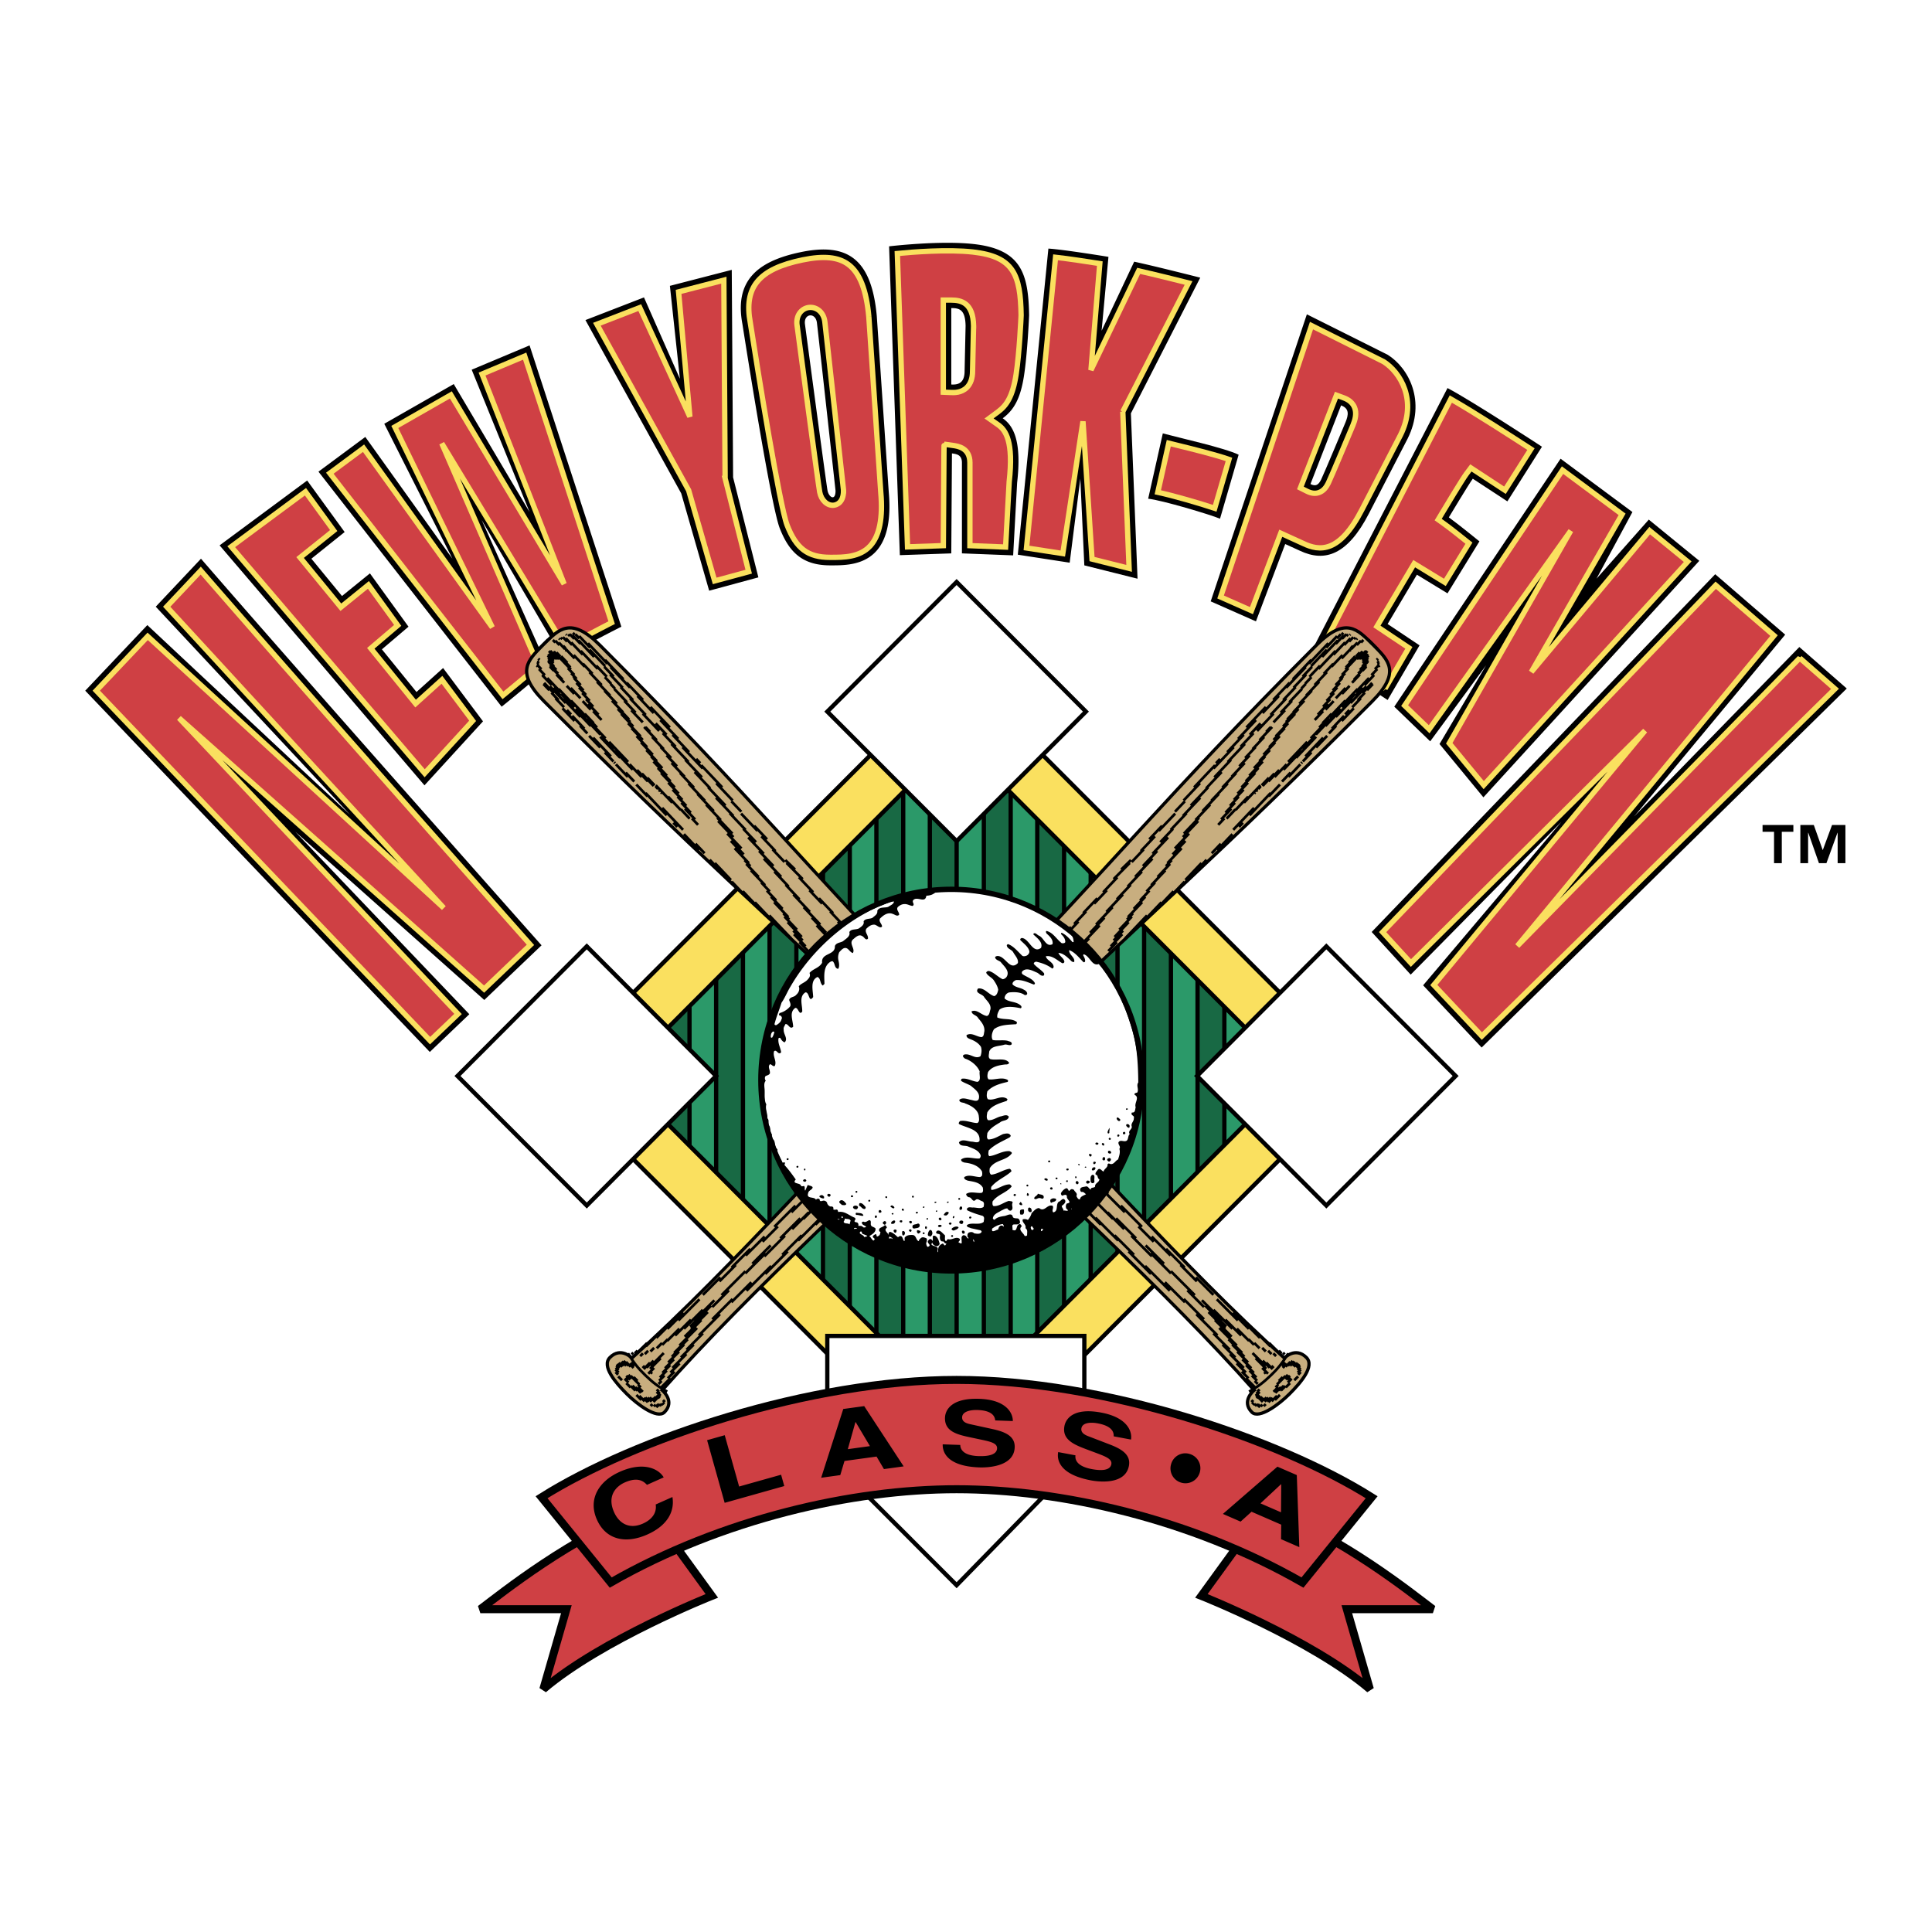 <svg xmlns="http://www.w3.org/2000/svg" width="2500" height="2500" viewBox="0 0 192.756 192.756"><path fill-rule="evenodd" clip-rule="evenodd" fill="#fff" d="M0 0h192.756v192.756H0V0z"/><path fill-rule="evenodd" clip-rule="evenodd" fill="#2b9969" d="M131.986 107.35L95.441 70.726 58.895 107.35l36.546 36.621 36.545-36.621z"/><path fill-rule="evenodd" clip-rule="evenodd" fill="#186944" d="M74.125 122.609V92.087l-2.676 2.682v25.161l2.676 2.679z"/><path d="M74.125 122.609V92.087m-2.676 2.682v25.161" fill="none" stroke="#000" stroke-width=".425" stroke-miterlimit="2.613"/><path fill-rule="evenodd" clip-rule="evenodd" fill="#186944" d="M68.792 117.268V97.43l-2.675 2.681v14.475l2.675 2.682z"/><path d="M68.792 117.268V97.43m-2.675 2.681v14.475" fill="none" stroke="#000" stroke-width=".425" stroke-miterlimit="2.613"/><path fill-rule="evenodd" clip-rule="evenodd" fill="#186944" d="M79.455 127.951V86.746l-2.676 2.681v35.843l2.676 2.681z"/><path d="M79.455 127.951V86.746m-2.676 2.681v35.842" fill="none" stroke="#000" stroke-width=".425" stroke-miterlimit="2.613"/><path fill-rule="evenodd" clip-rule="evenodd" fill="#186944" d="M84.784 133.293V81.405l-2.675 2.681v46.525l2.675 2.682z"/><path d="M84.784 133.293V81.405m-2.675 2.681v46.525" fill="none" stroke="#000" stroke-width=".425" stroke-miterlimit="2.613"/><path fill-rule="evenodd" clip-rule="evenodd" fill="#186944" d="M90.114 138.633V76.064l-2.676 2.681v57.206l2.676 2.682z"/><path d="M90.114 138.633V76.064m-2.676 2.681v57.206" fill="none" stroke="#000" stroke-width=".425" stroke-miterlimit="2.613"/><path fill-rule="evenodd" clip-rule="evenodd" fill="#186944" d="M95.444 143.967V70.73l-.003-.004-2.672 2.678v67.889l2.672 2.678.003-.004z"/><path d="M95.444 143.967V70.73m-2.675 2.674v67.889" fill="none" stroke="#000" stroke-width=".425" stroke-miterlimit="2.613"/><path fill-rule="evenodd" clip-rule="evenodd" fill="#186944" d="M119.479 119.883V94.814l2.675 2.682v19.705l-2.675 2.682z"/><path d="M119.479 119.883V94.814m2.675 2.682v19.705" fill="none" stroke="#000" stroke-width=".425" stroke-miterlimit="2.613"/><path fill-rule="evenodd" clip-rule="evenodd" fill="#186944" d="M114.148 125.225V89.473l2.676 2.682v30.386l-2.676 2.684z"/><path d="M114.148 125.225V89.473m2.676 2.682v30.386" fill="none" stroke="#000" stroke-width=".425" stroke-miterlimit="2.613"/><path fill-rule="evenodd" clip-rule="evenodd" fill="#186944" d="M108.818 130.564V84.132l2.676 2.682v41.069l-2.676 2.681z"/><path d="M108.818 130.564V84.132m2.676 2.682v41.068" fill="none" stroke="#000" stroke-width=".425" stroke-miterlimit="2.613"/><path fill-rule="evenodd" clip-rule="evenodd" fill="#186944" d="M103.488 135.906V78.792l2.676 2.681v51.752l-2.676 2.681z"/><path d="M103.488 135.906V78.792m2.676 2.681v51.751" fill="none" stroke="#000" stroke-width=".425" stroke-miterlimit="2.613"/><path fill-rule="evenodd" clip-rule="evenodd" fill="#186944" d="M98.158 141.246V73.45l2.678 2.682v62.432l-2.678 2.682z"/><path d="M98.158 141.246V73.45m2.678 2.682v62.432" fill="none" stroke="#000" stroke-width=".425" stroke-miterlimit="2.613"/><path d="M95.441 147.979L54.896 107.35l40.545-40.63 40.543 40.63-40.543 40.629zm33.596-40.629L95.441 73.682 61.844 107.35l33.597 33.666 33.596-33.666z" fill-rule="evenodd" clip-rule="evenodd" fill="#fae05f"/><path d="M95.441 147.979L54.896 107.35l40.545-40.63 40.543 40.63-40.543 40.629m33.596-40.629L95.441 73.682 61.844 107.35l33.597 33.666 33.596-33.666z" fill="none" stroke="#000" stroke-width=".425" stroke-miterlimit="2.613"/><path fill-rule="evenodd" clip-rule="evenodd" fill="#fff" stroke="#000" stroke-width=".425" stroke-miterlimit="2.613" d="M95.441 58.068l12.901 12.928-12.901 12.928L82.54 70.996l12.901-12.928zM132.33 94.42l12.9 12.93-12.9 12.927-12.9-12.927 12.9-12.93zM58.542 94.42l12.901 12.93-12.901 12.927-12.9-12.927 12.9-12.93zM108.184 145.109v-11.824H82.54v11.944l12.901 12.929 12.743-13.049z"/><path d="M71.019 159.221l-6.371-8.777c-7.698 2.926-14.6 8.512-16.724 10.107h8.583l-2.3 7.98c5.839-4.965 16.812-9.31 16.812-9.31zM119.863 159.221l6.369-8.777c7.699 2.926 14.602 8.512 16.725 10.107h-8.584l2.301 7.98c-5.84-4.965-16.811-9.31-16.811-9.31z" fill-rule="evenodd" clip-rule="evenodd" fill="#cf4044" stroke="#000" stroke-width=".798" stroke-miterlimit="2.613"/><path d="M95.44 137.674c14.601 0 32.12 5.854 41.411 11.705l-6.902 8.512c-11.148-6.383-24.156-9.311-34.509-9.311-10.353 0-23.36 2.928-34.509 9.311l-6.901-8.512c9.29-5.852 26.81-11.705 41.41-11.705z" fill-rule="evenodd" clip-rule="evenodd" fill="#cf4044" stroke="#000" stroke-width=".798" stroke-miterlimit="2.613"/><path d="M64.549 148.143c-.291-.297-.845-.85-2.225-.234-.801.357-1.804 1.281-1.059 2.959.474 1.064 1.467 1.77 2.881 1.139.923-.412 1.396-1.09 1.273-1.906l1.669-.744c.239 1.438-.495 2.844-2.499 3.738-2.125.949-4.125.566-5.036-1.482-.922-2.074.222-3.854 2.281-4.771 2.393-1.068 3.904-.279 4.383.557l-1.668.744zM73.743 148.311l4.187-1.178.318 1.131-5.948 1.674-1.753-6.25 1.76-.497 1.436 5.12zM85.346 141.887l.024-.004 1.424 2.396-2.209.305.761-2.697zm-1.091 3.875l3.199-.441.737 1.25 1.968-.271-3.938-6.012-2.088.287-2.206 6.861 1.907-.264.421-1.41zM95.808 144.162c-.001.363.219 1.059 1.813 1.113.865.031 1.832-.088 1.857-.775.018-.506-.635-.664-1.555-.859l-.932-.197c-1.404-.293-2.76-.576-2.709-2.004.025-.725.594-1.98 3.431-1.879 2.68.094 3.352 1.422 3.336 2.217l-1.754-.062c-.037-.291-.16-.982-1.756-1.039-.694-.025-1.528.137-1.548.725-.019.506.538.633.901.711l2.118.463c1.186.26 2.27.66 2.227 1.824-.068 1.953-2.752 2.031-3.52 2.004-3.191-.113-3.691-1.498-3.663-2.303l1.754.061zM107.301 145.199c-.055.357.057 1.078 1.627 1.373.85.16 1.824.188 1.951-.488.092-.498-.529-.752-1.408-1.084l-.893-.334c-1.344-.502-2.643-.984-2.379-2.389.133-.711.883-1.869 3.674-1.342 2.635.494 3.1 1.908 2.967 2.691l-1.725-.322c.004-.295-.012-.998-1.582-1.293-.682-.129-1.531-.096-1.639.482-.094.498.438.709.785.838l2.023.777c1.133.434 2.145.992 1.93 2.139-.359 1.92-3.025 1.594-3.781 1.451-3.137-.59-3.424-2.035-3.275-2.824l1.725.325zM118.701 145.064a1.48 1.48 0 0 1 .998 1.85 1.483 1.483 0 0 1-1.857 1.008 1.479 1.479 0 0 1-.994-1.867 1.472 1.472 0 0 1 1.853-.991zM127.807 148.082l.021.01-.023 2.789-2.047-.889 2.049-1.91zm-2.942 2.744l2.963 1.289-.018 1.451 1.822.791-.25-7.188-1.934-.84-5.439 4.715 1.766.768 1.09-.986zM178.924 82.989h-1.154v3.129h-.773v-3.129h-1.146v-.678h3.074v.678h-.001zm5.193 3.127h-.775v-3.029h-.018l-1.1 3.029h-.748l-1.061-3.029h-.02v3.032h-.773v-3.808h1.342l.883 2.487h.018l.918-2.487h1.334v3.805zM54.03 94.314l-5.714 5.454-18.859-16.787 17.368 18.208-3.944 3.766L8.504 68.91l6.196-6.544L34.917 81.28 15.539 60.53l4.513-4.788C30.486 67.794 54.03 94.314 54.03 94.314zM21.91 54.412l20.44 23.941 5.839-6.384-3.981-5.32-2.655 2.393-3.451-4.256 2.655-2.261-3.849-5.32-2.787 2.26-3.053-3.723 3.318-2.66-3.739-5.141-8.737 6.471zM31.774 47.058l18.274 23.447c1.194-.931 4.645-3.856 4.645-3.856l-6.636-14.764 8.096 13.833c.929-.665 4.513-2.527 5.84-3.192L52.835 34.46l-5.774 2.426 5.774 14.2-7.565-12.768-6.931 3.962 6.798 13.462-8.69-12.148-4.673 3.464zM58.41 31.934l5.84-2.262 3.583 8.114-.997-9.266 6.172-1.597.134 20.705 2.522 9.976-4.911 1.33-2.787-9.709-9.556-17.291zM79.912 25.15c4.513-.931 7.034.532 7.565 6.384l1.194 17.557c.663 7.448-3.716 7.315-5.84 7.315-2.787 0-4.114-1.33-5.044-3.724-.929-2.394-3.716-20.35-3.716-20.35-.796-4.255 1.393-6.265 5.841-7.182zm2.654 23.808c.133.665.796 1.064.796 0 0 0-1.726-15.695-1.858-16.759-.133-1.064-1.328-.931-1.195.133.001.001 2.124 15.961 2.257 16.626zM88.705 24.577s5.075-.609 8.461-.226c4.713.533 5.441 2.927 5.508 7.117 0 0-.154 3.702-.508 6.008-.354 2.305-1.018 3.436-2.125 4.256 1.107.775 1.902 2.305 1.439 6.428l-.398 7.249-5.11-.199v-9.044c0-.798-.531-.864-.996-.931l-.066 9.976-5.132.178-1.073-30.812zm6.205 6.16v7.625c.531.022 1.328-.011 1.328-1.341l.099-4.522c-.034-1.629-.631-1.762-1.427-1.762zM104.598 24.802c1.461.081 5.992.824 5.992.824l-.682 7.372 3.25-6.89c2.211.477 6.59 1.594 6.59 1.594l-6.92 13.542.664 16.493-5.309-1.33-.4-8.646-1.061 8.379-5.176-.798 3.052-30.54z" fill-rule="evenodd" clip-rule="evenodd"/><path d="M116.014 43.239l-1.461 6.518c1.328.133 6.238 1.596 7.168 1.995l1.857-6.384c-1.326-.666-6.105-1.73-7.564-2.129zM130.385 31.362l8.059 4.03c2.125 1.33 3.85 4.655 1.992 8.379l-3.85 7.449c-2.123 4.123-4.379 4.921-6.902 3.724l-1.459-.665-2.92 7.715-4.514-1.996 9.594-28.636zm3.414 9.084l-3.053 7.848c.531.266.797.088 1.062-.443.266-.532 2.434-5.72 2.434-5.72.309-.754.397-1.375-.443-1.685zM138.443 62.259l3.186 2.128-3.186 5.453c-1.061-.665-6.502-4.39-7.564-4.921l13.539-26.203c2.521 1.33 9.424 5.853 9.424 5.853l-3.451 5.453-3.451-2.261c-.398.532-2.389 3.857-2.389 3.857.928.665 3.051 2.394 3.051 2.394l-3.184 5.187-3.055-1.862-2.92 4.922zM155.699 45.766l7.168 5.32-3.584 6.651 5.217-5.896 5.039 4.112L148 79.55l-4.379-5.32 4.645-7.848-5.575 7.582-3.584-3.459 16.592-24.739zM171.127 57.289l-34.275 35.695 3.892 4.256 15.043-15.252-13.803 16.317 5.84 6.207 36.428-35.819-4.732-4.14-16.477 16.904 15.066-18.137-6.982-6.031z" fill-rule="evenodd" clip-rule="evenodd"/><path d="M16.631 60.533L44.274 90.59l-29.54-27.101-5.13 5.419 33.303 34.918 2.791-2.662-27.837-29.528 30.436 27.047 4.626-4.416C49.5 90.41 29.727 68.113 20.027 56.93l-3.396 3.603zM47.156 71.917l-3.063-4.092-2.63 2.372-4.47-5.513 2.686-2.289-2.923-4.04-2.749 2.229-4.067-4.96 3.354-2.689-2.818-3.875-7.405 5.484L42.37 77.149l4.786-5.232zM48.095 37.317l8.19 20.952-11.302-18.87-5.593 3.198 9.728 19.995-12.847-17.875-3.366 2.496L50.18 69.379a292.577 292.577 0 0 0 3.541-2.952l-9.645-22.19 12.349 20.365c1.267-.753 3.431-1.881 4.6-2.479l-8.678-26.591-4.252 1.785zM72.346 47.73l-.127-19.778-4.517 1.168 1.127 12.457-5-10.886-4.28 1.657 9.157 16.569 2.596 9.041 3.398-.919-2.354-9.309z" fill-rule="evenodd" clip-rule="evenodd" fill="#cf4044" stroke="#fae05f" stroke-width=".532" stroke-miterlimit="2.613"/><path d="M86.684 31.607c-.242-2.672-.909-4.379-2.039-5.219-1.005-.748-2.458-.893-4.573-.457-4.369.902-5.88 2.713-5.213 6.278.771 4.97 2.935 18.286 3.671 20.184.91 2.344 2.075 3.215 4.302 3.215h.11c1.195.001 2.832.003 3.882-1.146.923-1.01 1.278-2.793 1.053-5.317l-1.193-17.538zm-2.525 17.351c0 1.255-.755 1.427-.987 1.45-.63.062-1.227-.494-1.387-1.294-.134-.671-2.047-15.041-2.265-16.683-.054-.434.026-.831.231-1.149.218-.336.564-.557.951-.605.389-.049.781.081 1.079.355.281.261.459.63.514 1.068l1.864 16.814v.044z" fill-rule="evenodd" clip-rule="evenodd" fill="#cf4044"/><path d="M86.684 31.607c-.242-2.672-.909-4.379-2.039-5.219-1.005-.748-2.458-.893-4.573-.457-4.369.901-5.88 2.713-5.213 6.278.771 4.97 2.935 18.286 3.671 20.184.91 2.344 2.075 3.215 4.302 3.215h.11c1.195.001 2.832.003 3.882-1.146.923-1.01 1.278-2.793 1.053-5.317l-1.193-17.538m-2.525 17.351c0 1.254-.755 1.427-.987 1.45-.63.062-1.227-.494-1.386-1.294-.134-.671-2.047-15.041-2.266-16.683-.054-.434.026-.831.231-1.149.218-.336.564-.557.951-.605.389-.049.781.081 1.079.355.281.261.459.63.514 1.068l1.864 16.814v.044z" fill="none" stroke="#fae05f" stroke-width=".532" stroke-miterlimit="2.613"/><path d="M101.379 37.354c.328-2.143.484-5.585.498-5.895-.066-4.077-.752-5.857-4.801-6.315-2.51-.284-6.043 0-7.549.148l1.018 29.27 3.573-.123.061-9.21s.006-.914.022-.911l.903.129c.455.064 1.664.237 1.664 1.718v8.277l3.562.14.355-6.465v-.023l.002-.022c.455-4.034-.35-5.157-1.104-5.686l-.906-.636.891-.659c.838-.622 1.465-1.495 1.811-3.737zm-4.246-4.838l-.1 4.505c0 .725-.198 1.282-.586 1.656-.547.526-1.264.496-1.571.483l-.763-.032v-9.189h.796c1.011 0 2.176.289 2.223 2.544v.033h.001z" fill-rule="evenodd" clip-rule="evenodd" fill="#cf4044"/><path d="M101.379 37.354c.328-2.143.484-5.585.498-5.895-.066-4.077-.752-5.857-4.801-6.315-2.51-.284-6.043 0-7.549.148l1.018 29.27 3.573-.124.061-9.209s.006-.914.022-.912l.903.129c.455.064 1.664.237 1.664 1.718v8.277l3.562.14.355-6.465v-.023l.002-.022c.455-4.034-.35-5.158-1.104-5.686l-.906-.636.891-.659c.838-.621 1.465-1.494 1.811-3.736m-4.246-4.838l-.1 4.505c0 .725-.198 1.282-.586 1.656-.547.526-1.264.496-1.571.483l-.763-.032v-9.189h.796c1.011 0 2.176.289 2.223 2.544v.033h.001z" fill="none" stroke="#fae05f" stroke-width=".532" stroke-miterlimit="2.613"/><path d="M112.023 41.067l6.561-12.836c-1.242-.312-3.42-.853-4.979-1.206l-4.76 9.897.883-10.625c-1.084-.171-3.123-.485-4.416-.628l-2.898 29.001 3.621.559 2.014-13.185.902 13.734 3.701.928-.629-15.639zM117.463 44.428l-.854-.211-1.096 4.898c1.566.335 4.229 1.109 5.68 1.597l1.42-4.877c-1.269-.449-3.634-1.033-5.15-1.407z" fill-rule="evenodd" clip-rule="evenodd" fill="#cf4044" stroke="#fae05f" stroke-width=".532" stroke-miterlimit="2.613"/><path d="M135.879 50.852l3.844-7.438c1.742-3.493-.039-6.287-1.676-7.329l-7.199-3.6-9.07 27.077 3.08 1.361 2.924-7.724 2.244 1.023c1.636.778 3.611.985 5.853-3.37zm-5.488-1.845l-.65-.326 3.6-9.255.734.271c.516.19.869.499 1.053.916.273.626.064 1.303-.15 1.826-.223.534-2.188 5.228-2.457 5.768-.16.323-.434.772-.941.941-.369.123-.756.076-1.189-.141z" fill-rule="evenodd" clip-rule="evenodd" fill="#cf4044"/><path d="M135.879 50.852l3.844-7.438c1.742-3.493-.039-6.287-1.676-7.329l-7.199-3.6-9.07 27.077 3.08 1.361 2.924-7.724 2.244 1.023c1.636.778 3.611.985 5.853-3.37m-5.488-1.845l-.65-.326 3.6-9.255.734.271c.516.19.869.499 1.053.916.273.626.064 1.302-.15 1.826-.223.533-2.188 5.228-2.457 5.768-.16.323-.434.772-.941.941-.369.123-.756.076-1.189-.141z" fill="none" stroke="#fae05f" stroke-width=".532" stroke-miterlimit="2.613"/><path d="M138.178 68.715l2.385-4.082-3.189-2.131 3.719-6.266 3.062 1.869 2.402-3.913c-.688-.554-1.857-1.486-2.471-1.925l-.598-.428.379-.632c.205-.344 2.023-3.376 2.434-3.925l.449-.599 3.398 2.228 2.598-4.104c-1.598-1.039-5.719-3.698-7.998-4.997l-12.812 24.798c1.018.625 2.77 1.788 4.752 3.114.566.379 1.083.725 1.49.993zM142.59 72.757l14.127-19.808-12.125 21.206 3.439 4.178 20.352-22.295-3.793-3.095-11.811 14.104 9.059-15.731-5.943-4.411-15.754 23.49 2.449 2.362zM179.562 65.65l-28.177 28.73 25.613-30.967-5.82-5.026-33.235 34.61 2.825 3.085L164.127 72.9l-21.076 25.375 4.795 5.096 35.234-34.644-3.518-3.077z" fill-rule="evenodd" clip-rule="evenodd" fill="#cf4044" stroke="#fae05f" stroke-width=".532" stroke-miterlimit="2.613"/><path d="M54.292 64.235c1.448-1.432 2.646-2.782 5.563.14 15.391 15.423 20.393 21.94 33.751 35.658 13.471 13.83 24.547 26.469 34.538 35.463 0 0 1.086-1.166 2.195-.057.859.863-.57 2.516-1.68 3.627-1.043 1.047-3.041 2.549-3.762 1.826-1.109-1.111.229-2.188.229-2.188-8.543-9.648-21.395-21.422-35.378-34.801-13.833-13.237-20.08-18.516-35.471-33.939-2.917-2.923-1.575-4.119-.146-5.569 1.754-1.78-1.615 1.598.161-.16z" fill-rule="evenodd" clip-rule="evenodd" fill="#c8ae7f" stroke="#000" stroke-width=".324" stroke-miterlimit="2.613"/><path d="M136.895 64.235c-1.447-1.432-2.646-2.782-5.562.14-15.391 15.423-20.393 21.939-33.752 35.658-13.469 13.83-24.545 26.469-34.537 35.463 0 0-1.086-1.166-2.194-.057-.86.863.571 2.516 1.679 3.627 1.044 1.047 3.042 2.549 3.763 1.826 1.108-1.111-.229-2.188-.229-2.188 8.544-9.648 21.395-21.422 35.378-34.801 13.834-13.237 20.078-18.516 35.471-33.939 2.916-2.923 1.574-4.119.145-5.569-1.754-1.78 1.615 1.598-.162-.16z" fill-rule="evenodd" clip-rule="evenodd" fill="#c8ae7f" stroke="#000" stroke-width=".324" stroke-miterlimit="2.613"/><path d="M56.54 68.428l.755.796m-.354-.583l.972 1.024m.216.281l.81.854m.242.149l.836.882m-3.721-3.712l-.783-.825m.592.519l-.54-.569m4.126 4.086l-.216-.228m-.783-.878l1.025 1.081m-1.244-1.549l.715.754m-1.096-1.365l.742.782m-1.069-1.337l.702.74m-.961-1.197l.715.754m-.961-1.249l.675.711m-.744-.89l.296.313m-.499-.605l.54.569m-.866-1.071l.634.668m-.34-.541L55.255 65m1.658 1.589l-.445-.469m.133.008l-.621-.654m.366.518l-.311-.328m-.121-.155l-.391-.412m.155.663l-.783-.825m.935.821l-.674-.71m.363.703l-.755-.796m.595.812l-.499-.526m.381.611l-.554-.583m.543.755l-.581-.611m.57.784l-.526-.554m.583.851l-.594-.626m.825.974l-.796-.839m.974 1.211l-.81-.853m.691.885zm-.272-.365l.351.37m-.781-.745l.392.413m-1.547-1.209l.122.128m-.172.055l.067.071m-.106.046l.148.157m-.152-.056l.094.1m-.082.018l.095.1m-.128.002l.418.441m-.457-.356l.081.085m.14.251l.58.611m-.065.091l-.162-.171m-.026.078l.945.996m-.761-.225l.985 1.038m-.673-1.523l1.336 1.408m-.204-.32l1.565 1.65m-1.305-1.139l1.282 1.351m-2.062-1.964l.729.769m-1.077-.925l1.579 1.664m-.226-.406l1.701 1.792m-.96-1.631l1.579 1.665m-1.062-.884l.876.924m-.806-.64l1.404 1.479m-.616-1.226l.891.938m-.107-.033l.445.469m-1.009-.88l1.862 1.963m-2.157-2.116l1.646 1.735m.149.21l1.147 1.209m-6.181-5.596l.702.74m-.295-.18l.85.896m-.158.097l1.201 1.266m-.76-1.091l.418.441m.109.141l1.214 1.28m-.429-.295l.729.768m.176.239l1.106 1.166m-.705-.98l1.768 1.864M55.16 63.847l.243.256m-.003-.186l.418.441m-.056-.244l.607.64m-.177-.318l.229.242m.016.148l.107.114m-.148-.237l.931.981m-.124-.261l.203.213m-.164-.277l1.093 1.152m-.176-.292l.958 1.011m-.308-.168l1.214 1.28m-.457-.323l1.31 1.38m-.566-.491l1.241 1.309m-.496-.313l1.106 1.166m-.523-.342l1.242 1.309m-.812-.987l.688.726m-.778-.559l1.201 1.266m-.171.162l1.119 1.18m-.169.242l1.174 1.237m-.645-.469l1.053 1.109m-.579-.478l1.12 1.181m-.886-.672l1.35 1.422m-.916-.781l1.269 1.337m-.942-.835l1.363 1.437m-.646-.471l1.039 1.096m-.603-.4l.972 1.024m-.484-.325l.877.924m-.496-.313l.944.996m-.58-.396l1.012 1.067m-.317-.104l.607.641m-.833-.616l-.877-.925m-.026.052l-1.255-1.323m.42.601l-1.646-1.735m.622.814l-.094-.1m-.081-.112l-.135-.142m-.094-.1l-.243-.256m-.095-.1l-.715-.753m.623.814l-1.174-1.237m-.022.344l-1.201-1.266m.313.54l-1.781-1.877m1.318 1.101l-1.903-2.006m1.113 1.593L59.881 73.5m1.486 2.644l-.095-.1m-.067-.071l-.864-.911m1.107 1.193l1.188 1.252m-.206-.426l.85.896m.204.293l1.12 1.181m-.19-.333l2.105 2.22m-.45-.737l2.079 2.19m-.968-.704l.392.413m-4.061-9.062l1.053 1.11m-.654-1.084l-1.242-1.309m-6.885-8.466l.094.101m.078-.182l.148.156m.064-.196l.418.441m-.137-.328l.634.668m-.096-.259l1.16 1.224m-.205-.374l1.7 1.792m-.15-.316l1.053 1.109m-.199.027l.621.654m-.043.04l.418.441m-.049.047l1.255 1.323m-.255-.137l1.12 1.18m-.429-.241l1.147 1.209m.296-.739l-1.565-1.65m.3.175l-1.242-1.309m.209.072l-1.255-1.323m.349.21l-.931-.981m.078-.075l-1.551-1.636m.462.724l-1.566-1.65m.204.347l-.796-.84m.177.345l-.445-.469m.003.186l-.162-.17m-.158.069l-.068-.071m.69-.14l.175.185m.079-.048l.391.413m-.016-.228l1.093 1.152m-.218-.441l1.93 2.034m-.232-.375l1.835 1.934m-1.28-1.217l1.943 2.047m-.339-.488l1.633 1.721m-.551-.397l1.62 1.707m-.328-.608l1.943 2.048m-.954-.743l1.781 1.878m1.083 1.324L67.1 73.306m.309 1.193l-1.282-1.351m.374.158l-1.08-1.138m.344.755l-1.633-1.721m.73 1.82l-.459-.484m-.133-.008l1.255 1.323m-.457-.324l1.147 1.209m-.295-.206l1.039 1.095m.029-1.404l1.714 1.807m-.331-.228l1.66 1.749m-2.489-1.099l-1.039-1.095m.502.766l1.296 1.366m.933 1.088l-1.377-1.451m.244-2.581l2.011 2.12m-.652-.95l.405.427m.096.206l2.092 2.205m-.591-.413l1.633 1.722m-.119.085l.985 1.038m-4.656-3.962l1.552 1.636m2.312 2.753l-1.728-1.821m.943.782l-1.727-1.82m-1.961-.386l1.633 1.721m-.741-.675l1.619 1.707m-.753-.636l1.458 1.536m-7.275-3.859l-1.08-1.138m-8.754-7.966l-.58-.611m17.339 13.337l1.512 1.593m-1.427-1.262l1.524 1.607m-.254.378l1.282 1.351m-1.642-2.088l1.417 1.493m-.676-.028l1.417 1.493m-.432-.308l.58.612m-6.63-3.2l1.511 1.593m-.353-.637l.904.953m.514.647l1.701 1.792m-1.191-1.464l1.605 1.692m1.432 1.588l-1.35-1.422m-.199-6.832l1.579 1.664m-.228-.108l1.269 1.337m-.779-.479l1.552 1.636m-.469-.284l1.431 1.507m-3.224-5.237l1.633 1.721m-.326-.502l1.282 1.352m-.563-.304l1.403 1.479m-.282-.166l1.188 1.252m.078-.192l.97.942m-.847-.654l1.605 1.61m-.374-.185l1.417 1.494m-.363-.197l1.269 1.337m-5.821-4.493l1.728 1.82M77.262 86.959l1.417 1.494m-.295-.179l1.376 1.451m-.605-.48l1.647 1.735m-6.35-4.792l1.241 1.309m-.769-.658l1.403 1.479m-.373-.268l.85.896m-.294-.087l.931.981m-.514-.369l1.147 1.209m-3.966-1.759l2.146 2.262m-.945-1.158l2.038 2.147m-.597-.839l2.187 2.304m27.032 20.474l1.857 1.859m-3.187-.525l1.385 1.389m-2.51-.262l1.967 1.973m-.733-1.043l2.16 2.166m-.338-.494l1.717 1.721m-.48-.739l2.021 2.027m-.533-.689l2.271 2.277m-.367-.521l1.939 1.943m-7.427-8.879l2.328 2.332m-.74-.537l2.133 2.139m-.205-.461l1.828 1.832m-.557-.662l1.66 1.666m-.812-1.072l1.994 1.998m-.463-.258l2.051 2.055m-7.785-9.801l2.105 2.109m-.353-.201l1.662 1.666m-.243-.09l1.912 1.916m-.398-.654l2.104 2.109m-.346-.041l1.523 1.527m-.207-.515l1.883 1.889m-.451-.658l1.855 1.859m-.408-.256l1.633 1.639m-.094-.405l1.744 1.75m-6.765-4.935l1.828 1.832m-1.318-1.065l2.021 2.025m-4.236-2.194l2.244 2.248m-.59-.795l2.465 2.471m-.486-.846l1.996 1.998m-.119-.324l2.021 2.027m-.766-.512l2.105 2.109m-4.642-6.394l2.383 2.387m-.738-.483l1.662 1.666m.127-.129l2.078 2.082m-2.418-2.628l2.021 2.027m-1.363-.854l1.662 1.664m-1.166-1.884l1.885 1.889m-1.307-.081l1.744 1.75m-2.175-2.541l1.664 1.668m-.311.252l1.357 1.361m-.989-.839l1.219 1.223m-.712-.509l1.078 1.082m-.57-.316l.887.889m-3.781-3.483l1.633 1.637m-.712-.508l1.273 1.277m-.544-.341l1.385 1.389m-.709-.456l.914.916m-.403-.095l.664.666m-.265-.01l.498.498m0 0l.389.389m-.86-2.194l.775.777m-.435-.23l.693.695m-.46-.205l.527.527m-.238.018l.305.305m.642-1.201l.166.166m-.367-.574l.582.584m-1.233-1.543l1.053 1.057m-1.365-1.577l1.301 1.307m-.288-.545l.691.693m-.337-.494l.637.641m-.119-.326l.223.223m-4.821-4.831l1.578 1.582m-.426-.683l1.219 1.221m-.059-.163l.553.557m.02-.186l.527.527m.264-.042l.359.361m.236-.072l.334.334m.182-.073l.277.277m-5.916-5.673l2.104 2.109m-.508-.767l1.605 1.611m-.312-.52l1.412 1.416m-.174-.378l1.219 1.221m-.119-.325l.887.887m.074-.129l.277.277m.313.098l-.172-.172m.199.955l-.344.346m.524-.194l-.41.41m.289-.12l.473-.475m-.239.377l.475-.475m-.262.483l.436-.436m-.223.418l.332-.334m-.168.447l.383-.385m-.127.464l.32-.322m-.25.417l.281-.283m-.22.473l.281-.283m-.285.507l.307-.307m-.26.51l.256-.258m-.645.815l.383-.385m-1.924.457l.385-.385m-.571.737l.857-.857m-.999 1.15l.27-.27m.614-.638l.346-.346m-.189.478l.396-.398m-1.164 1.141l-.475.473m.178.101l.562-.564m.704-.706l.256-.256m-.274.497l.385-.385m-.783.701l-.486.488m.199-.006l.447-.449m.033.135l.422-.424m-3.035.625l-.217.219m.094.017l-.18.18m.313-.174l-.383.383m.26-.148l-.242.242m-.266.349l-.191.193m.226.05l-.166.166m.236-.071l-.141.141m.329-.107l-.178.18m.104-.05l-.076.078m.351-.187l-.191.193m.338-.173l-.152.154m.419-.117l-.18.18m-.017-.147l-.23.23m.757-.316l-.205.205m1.619-1.121l-.5.5m.211-.406l-.537.539m.106-.33l-.422.424m.248-.469l-.396.396m.157-.381l-.396.398m.195-.419l-.191.193m-.018-.094l-.346.346m.141-.502l-.32.32m.172-.365l-.268.27m.129-.408l-.307.307m-.734-.643c.922-.523 1.41-.896 2.176-1.631.785-.756 1.162-1.264 1.738-2.189m-51.3-45.017l1.417 1.494m-.494-.371l.58.612m2.261-.184l1.431 1.507m-.724-3.444l1.403 1.479m-.281-.165l1.188 1.251m6.349 7.458l-.931-.98m.808.693l-1.565-1.65m.374.186L87.636 96.4m.362.198l-1.269-1.337m-5.251-2.937l1.727 1.821m-.672-.525l1.417 1.494m-.296-.18l1.376 1.451m-.604-.48l1.646 1.736m-7.806-6.195l1.242 1.309m-.923-.753l1.403 1.479m-.222.514l.85.896m-1.467-2.038l.931.981m-.86-.628l1.147 1.209m5.173 2.907l1.268 1.338m-1.051-4.665l-1.43-1.507m2.061 5.817l1.403 1.479m-.68-.45l1.188 1.252m.419.832l.931.982m-1.941-2.232l1.565 1.65m-.396.024l1.417 1.494m-1.073-.854l1.269 1.338m-5.166-10.053l-1.727-1.821m3.898 3.971l-1.417-1.494m3.487 9.016l1.376 1.451m-1.774-2.167l1.646 1.734M80.189 90.51l1.646 1.735m22.311 24.7l-1.441-1.439m.281.166l-1.189-1.252m-.041.07l-.93-.98m.969.617l-1.566-1.65m.177.382l-1.416-1.494m.362.197l-1.27-1.336m-1.82-3.15l-1.728-1.82m.673.523l-1.417-1.492m3.636 4.358l-1.431-1.508m2.673 3.195l-1.727-1.82m1.907 2.369l-1.416-1.492m-.564-1.184l-1.646-1.734m-3.228-5.303l-1.728-1.82m.672.523l-1.417-1.494m4.318 5.043l-1.43-1.508m2.674 3.195l-1.728-1.82m-.073-.307l-1.646-1.734m10.03 13.891l1.967 1.971m-2.705-3.028l1.967 1.971m-2.452-2.68l-.791-.787m-.154.473l-1.455-1.455m2.769 2.814l-.791-.787m.36-6.58l-.922-.879m.312.498l-.994-.947m.395.582l-1.064-1.016m.103.32l-.639-.609m.616.834l.922.881m-.051.025l1.32 1.258m-.602-.422l1.732 1.65m-.812-.624l.1.096m.111.079l.143.135m.099.096l.256.244m.098.094l.752.717m-.811-.623l1.234 1.176M102.336 110.635l1.262 1.203m-.539-.315l1.875 1.787m-.688-.529l2.102 2m-4.453-4.765l1.137 1.082m.534 3.478l1.387 1.387m-2.457-2.256l1.385 1.387m-2.457-2.256l1.385 1.389m-2.457-2.258l1.385 1.389m-2.458-2.258l1.385 1.387m-2.18-2.534l1.385 1.389m-2.181-2.533l1.387 1.387m35.573-41.768l-.756.796m.354-.583l-.971 1.024m-.218.281l-.809.854m-.242.149l-.836.882m3.721-3.712l.783-.825m-.592.519l.539-.569m-4.125 4.086l.217-.228m.781-.878l-1.023 1.081m1.244-1.549l-.715.754m1.096-1.365l-.742.782m1.068-1.337l-.701.74m.961-1.197l-.715.754m.961-1.249l-.676.711m.744-.89l-.297.313m.5-.605l-.539.569m.865-1.071l-.635.668m.34-.541L135.931 65m-1.658 1.589l.445-.469m-.132.008l.621-.654m-.365.518l.309-.328m.122-.155l.391-.412m-.154.663l.781-.825m-.934.821l.674-.71m-.363.703l.756-.796m-.596.812l.5-.526m-.381.611l.553-.583m-.543.755l.582-.611m-.57.784l.525-.554m-.582.851l.594-.626m-.826.974l.797-.839m-.975 1.211l.811-.853m-.692.885zm.272-.365l-.352.37m.783-.745l-.393.413m1.548-1.209l-.123.128m.173.055l-.068.071m.105.046l-.148.157m.152-.056l-.094.1m.083.018l-.094.1m.127.002l-.418.441m.457-.356l-.08.085m-.141.251l-.58.611m.066.091l.16-.171m.028.078l-.945.996m.759-.225l-.984 1.038m.674-1.523l-1.336 1.408m.203-.32l-1.566 1.65m1.306-1.139l-1.283 1.351m2.063-1.964l-.729.769m1.076-.925l-1.578 1.664m.227-.406l-1.701 1.792m.959-1.631l-1.578 1.665m1.062-.884l-.877.924m.807-.64l-1.404 1.479m.615-1.226l-.891.938m.107-.033l-.445.469m1.01-.88l-1.863 1.963m2.158-2.116l-1.646 1.735m-.149.21l-1.148 1.209m6.181-5.596l-.701.74m.295-.18l-.85.896m.156.097l-1.201 1.266m.762-1.091l-.42.441m-.107.141l-1.215 1.28m.429-.295l-.729.768m-.175.239l-1.107 1.166m.705-.98l-1.768 1.864m5.785-11.616l-.242.256m.002-.186l-.418.441m.057-.244l-.607.64m.175-.318l-.229.242m-.015.148l-.107.114m.148-.237l-.93.981m.123-.261l-.203.213m.164-.277l-1.094 1.152m.178-.292l-.959 1.011m.309-.168l-1.215 1.28m.457-.323l-1.309 1.38m.565-.491l-1.242 1.309m.498-.313l-1.107 1.166m.523-.342l-1.242 1.309m.812-.987l-.688.726m.778-.559l-1.199 1.266m.17.162l-1.119 1.18m.168.242l-1.174 1.237m.644-.469l-1.053 1.109m.581-.478l-1.121 1.181m.886-.672l-1.35 1.422m.917-.781l-1.27 1.337m.943-.835l-1.363 1.437m.645-.471l-1.039 1.096m.603-.4l-.971 1.024m.483-.325l-.877.924m.496-.313l-.943.996m.58-.396l-1.014 1.067m.318-.104l-.607.641m.834-.616l.877-.925m.025.052l1.256-1.323m-.422.601l1.646-1.735m-.62.814l.094-.1m.081-.112l.135-.142m.094-.1l.242-.256m.096-.1l.715-.753m-.623.814l1.174-1.237m.021.344l1.201-1.266m-.312.54l1.781-1.877m-1.318 1.101l1.902-2.006m-1.113 1.593l1.998-2.105m-1.487 2.644l.096-.1m.066-.071l.863-.911m-1.105 1.193l-1.188 1.252m.206-.426l-.852.896m-.203.293l-1.119 1.181m.189-.333l-2.105 2.22m.449-.737l-2.078 2.19m.967-.704l-.391.413m4.063-9.062l-1.053 1.11m.652-1.084l1.242-1.309m6.885-8.466l-.094.101m-.078-.182l-.148.156m-.064-.196l-.418.441m.138-.328l-.635.668m.096-.259l-1.16 1.224m.205-.374l-1.701 1.792m.152-.316l-1.053 1.109m.2.027l-.621.654m.041.04l-.418.441m.05.047l-1.256 1.323m.255-.137l-1.119 1.18m.427-.241l-1.146 1.209m-.295-.739l1.564-1.65m-.301.175l1.242-1.309m-.208.072l1.256-1.323m-.348.21l.93-.981m-.079-.075l1.551-1.636m-.461.724l1.564-1.65m-.202.347l.795-.84m-.178.345l.445-.469m-.002.186l.162-.17m.158.069l.068-.071m-.689-.14l-.176.185m-.08-.048l-.391.413m.016-.228l-1.092 1.152m.219-.441l-1.93 2.034m.231-.375l-1.836 1.934m1.281-1.217l-1.943 2.047m.338-.488l-1.631 1.721m.551-.397l-1.621 1.707m.328-.608l-1.943 2.048m.955-.743l-1.781 1.878m-1.083 1.324l1.646-1.735m-.308 1.193l1.281-1.351m-.374.158l1.08-1.138m-.344.755l1.633-1.721m-.729 1.82l.459-.484m.133-.008l-1.256 1.323m.457-.324l-1.146 1.209m.295-.206l-1.039 1.095m-.03-1.404l-1.713 1.807m.33-.228l-1.66 1.749m2.49-1.099l1.037-1.095m-.501.766l-1.295 1.366m-.934 1.088l1.377-1.451m-.244-2.581l-2.01 2.12m.651-.95l-.404.427m-.096.206l-2.092 2.205m.59-.413l-1.633 1.722m.119.085l-.984 1.038m4.656-3.962l-1.553 1.636m-2.312 2.753l1.729-1.821m-.944.782l1.729-1.82m1.958-.386l-1.631 1.721m.741-.675l-1.619 1.707m.753-.636l-1.459 1.536m7.276-3.859l1.08-1.138m8.754-7.966l.58-.611m-17.34 13.337l-1.512 1.593m1.428-1.262l-1.525 1.607m.255.378l-1.281 1.351m1.641-2.088l-1.418 1.493m.676-.028l-1.416 1.493m.431-.308l-.58.612m6.631-3.2l-1.512 1.593m.354-.637l-.904.953m-.514.647l-1.701 1.792m1.191-1.464l-1.605 1.692m-1.432 1.588l1.35-1.422m.199-6.832l-1.578 1.664m.226-.108l-1.268 1.337M116.539 83.548l-1.551 1.636m.469-.284l-1.43 1.507m3.223-5.237l-1.633 1.721m.326-.502l-1.281 1.352m.563-.304l-1.404 1.479m.281-.166l-1.188 1.252m-.078-.192l-.969.942m.846-.654l-1.605 1.61m.374-.185l-1.416 1.494m.362-.197l-1.268 1.337m5.82-4.493l-1.727 1.82m.673-.525l-1.418 1.494m.297-.179l-1.377 1.451m.603-.48l-1.645 1.735m6.35-4.792l-1.242 1.309m.77-.658l-1.404 1.479m.374-.268l-.85.896m.294-.087l-.93.981m.514-.369l-1.148 1.209m3.966-1.759l-2.146 2.262m.945-1.158l-2.039 2.147m.598-.839l-2.186 2.304m-27.033 20.474l-1.856 1.859m3.186-.525l-1.386 1.389m2.511-.262l-1.967 1.973m.734-1.043l-2.161 2.166m.339-.494l-1.717 1.721m.481-.739l-2.022 2.027m.532-.689l-2.271 2.277m.366-.521l-1.939 1.943m7.428-8.879l-2.327 2.332m.74-.537l-2.133 2.139m.204-.461l-1.828 1.832m.558-.662l-1.663 1.666m.815-1.072l-1.994 1.998m.462-.258l-2.05 2.055m7.784-9.801l-2.105 2.109m.353-.201l-1.662 1.666m.244-.09l-1.912 1.916m.399-.654l-2.105 2.109m.347-.041l-1.524 1.527m.207-.515l-1.884 1.889m.451-.658l-1.856 1.859m.41-.256l-1.634 1.639m.096-.405l-1.746 1.75m6.766-4.935l-1.828 1.832m1.318-1.065l-2.022 2.025m4.237-2.194l-2.244 2.248m.59-.795l-2.465 2.471m.485-.846l-1.994 1.998m.119-.324l-2.022 2.027m.766-.512l-2.105 2.109m4.642-6.394l-2.382 2.387m.737-.483l-1.662 1.666m-.128-.129l-2.078 2.082m2.419-2.628l-2.022 2.027m1.364-.854l-1.662 1.664m1.165-1.884l-1.884 1.889m1.307-.081l-1.745 1.75m2.175-2.541l-1.662 1.668m.309.252l-1.358 1.361m.991-.839l-1.219 1.223m.713-.509l-1.081 1.082m.571-.316l-.886.889m3.782-3.483l-1.635 1.637m.712-.508l-1.274 1.277m.546-.341l-1.385 1.389m.709-.456l-.914.916m.403-.095l-.665.666m.267-.01l-.499.498m0 0l-.388.389m.859-2.194l-.776.777m.434-.23l-.692.695m.46-.205l-.526.527m.239.018l-.305.305m-.644-1.201l-.166.166m.369-.574l-.582.584m1.232-1.543l-1.053 1.057m1.366-1.577l-1.302 1.307m.287-.545l-.692.693m.339-.494l-.637.641m.119-.326l-.222.223m4.82-4.831l-1.579 1.582m.427-.683l-1.219 1.221m.06-.163l-.555.557m-.019-.186l-.526.527m-.265-.042l-.36.361m-.236-.072l-.332.334m-.184-.073l-.277.277m5.918-5.673l-2.105 2.109m.508-.767l-1.607 1.611m.314-.52l-1.413 1.416m.175-.378l-1.219 1.221m.119-.325l-.886.887m-.075-.129l-.277.277m-.312.098l.171-.172m-.2.955l.345.346m-.524-.194l.409.41m-.287-.12l-.473-.475m.237.377l-.473-.475m.26.483l-.435-.436m.223.418l-.332-.334m.168.447l-.384-.385m.128.464l-.319-.322m.249.417l-.281-.283m.22.473l-.281-.283m.286.507l-.307-.307m.258.51l-.255-.258m.646.815l-.384-.385m1.924.457l-.384-.385m.569.737l-.857-.857m1 1.15l-.269-.27m-.615-.638l-.346-.346m.189.478l-.396-.398m1.164 1.141l.474.473m-.177.101l-.563-.564m-.704-.706l-.255-.256m.273.497l-.384-.385m.783.701l.486.488m-.199-.006l-.448-.449m-.032.135l-.422-.424m3.034.625l.218.219m-.094.017l.179.18m-.313-.174l.384.383m-.26-.148l.243.242m.265.349l.192.193m-.228.05l.167.166m-.237-.071l.141.141m-.329-.107l.179.18m-.104-.05l.077.079m-.352-.188l.192.193m-.339-.173l.153.154m-.42-.117l.179.18m.019-.147l.23.23m-.759-.316l.205.205m-1.618-1.121l.499.5m-.21-.406l.537.539m-.107-.33l.422.424m-.247-.469l.396.396m-.157-.381l.396.398m-.196-.419l.192.193m.017-.094l.346.346m-.14-.502l.32.32m-.172-.365l.268.27m-.13-.408l.307.307m.735-.643c-.923-.523-1.413-.896-2.176-1.631-.784-.758-1.162-1.264-1.738-2.189m51.299-45.017l-1.418 1.494m.496-.371l-.582.612m-2.261-.184l-1.43 1.507m.724-3.444l-1.402 1.479m.281-.165l-1.188 1.251m-6.351 7.458l.932-.98m-.807.693l1.564-1.65m-.374.186l1.418-1.494m-.364.197l1.27-1.337m5.252-2.937l-1.729 1.821m.672-.525l-1.416 1.494m.295-.18l-1.377 1.451m.606-.48l-1.646 1.736m7.806-6.195l-1.242 1.309m.922-.753l-1.402 1.479m.222.514l-.85.896m1.467-2.038l-.932.981m.86-.628l-1.146 1.209m-5.173 2.907l-1.268 1.338m1.052-4.665l1.43-1.507m-2.061 5.817l-1.404 1.479m.681-.45l-1.189 1.252m-.418.832l-.932.982m1.941-2.232l-1.566 1.65m.397.024l-1.416 1.494m1.072-.854l-1.268 1.338m5.164-10.053l1.729-1.821m-3.899 3.971l1.416-1.494m-3.486 9.016l-1.377 1.451m1.775-2.167l-1.646 1.734m10.623-13.947l-1.645 1.735m-22.311 24.7l1.443-1.439m-.282.166l1.188-1.252m.041.07l.931-.98m-.969.617l1.565-1.65m-.177.382l1.417-1.494m-.362.197l1.269-1.336m1.82-3.15l1.728-1.82m-.673.523l1.417-1.492m-3.635 4.358l1.43-1.508m-2.673 3.195l1.727-1.82m-1.907 2.369l1.417-1.492m.563-1.184l1.646-1.734m3.229-5.303l1.727-1.82m-.672.523l1.416-1.494m-4.318 5.043l1.432-1.508m-2.675 3.195l1.729-1.82m.072-.307l1.646-1.734m-10.03 13.891l-1.967 1.971m2.706-3.028l-1.967 1.971m2.451-2.68l.791-.787m.153.473l1.457-1.455m-2.771 2.814l.792-.787m-.362-6.58l.922-.879M91.415 106.668l.994-.947m-.395.582l1.065-1.016m-.104.32l.639-.609m-.614.834l-.923.881m.051.025l-1.32 1.258m.6-.422l-1.731 1.65m.812-.624l-.1.096m-.111.079l-.143.135m-.099.096l-.255.244m-.1.094l-.752.717m.813-.623l-1.235 1.176m.344.021l-1.264 1.203m.539-.315l-1.874 1.787m.688-.529l-2.101 2m4.452-4.765l-1.135 1.082m-.535 3.478l-1.385 1.387m2.457-2.256l-1.385 1.387m2.457-2.256l-1.385 1.389m2.456-2.258l-1.385 1.389m2.457-2.258l-1.385 1.387m2.182-2.534l-1.386 1.389m2.181-2.533l-1.385 1.387" fill="none" stroke="#000" stroke-width=".266" stroke-miterlimit="2.613"/><path d="M94.91 88.729c10.491 0 18.997 8.523 18.997 19.037 0 10.512-8.506 19.035-18.997 19.035s-18.996-8.523-18.996-19.035c0-10.514 8.504-19.037 18.996-19.037z" fill-rule="evenodd" clip-rule="evenodd"/><path d="M106.764 93.143c.26.223.352.556.352.852h-.111c-.314-.352-.646-.741-1.072-.926-.072 0-.072.074-.072.129.24.223.424.463.424.796-.074.148-.258.111-.352.111-.535-.407-.85-1.056-1.514-1.222-.129.056-.037.185 0 .259.312.278.684.611.59 1.056-.646.352-.867-.667-1.367-.852-.166-.074-.295-.296-.498-.222l-.057.092c.352.352.998.778.777 1.352-.812.629-1.164-.889-1.885-.982-.129 0-.24.111-.166.223.35.352.775.648.887 1.093.018.203-.129.37-.277.444-.129.055-.371.111-.48-.038-.406-.388-.832-.925-1.367-1.111-.057.019-.111.056-.129.111.035.389.498.389.664.741.186.314.518.648.443 1.037-.812.834-1.238-.741-2.051-.704-.092.018-.203.037-.223.148.074.259.371.296.555.444.314.408.906.871.629 1.426a.55.55 0 0 1-.426.297c-.48-.223-.85-.668-1.348-.814-.129-.02-.26.037-.297.166.148.332.609.48.795.814.186.277.352.574.406.889-.055.24-.129.555-.406.631-.572-.168-.961-.854-1.607-.76-.369.5.463.518.629.889.277.371.684.686.609 1.186-.092.24-.074.574-.352.666-.555-.074-.979-.703-1.534-.463.037.371.499.352.665.686.334.389.666.777.611 1.314-.057.203-.02.5-.277.574-.518-.037-.98-.5-1.498-.203-.037.277.259.352.425.426.389.148.795.389 1.016.758.094.316.057.631-.055.926-.518.316-.961-.258-1.534-.184-.093 0-.185.072-.222.148a.44.44 0 0 0 .332.312c.536.205 1.128.686 1.349 1.242-.074.314.186.889-.221 1.037-.537-.057-.999-.389-1.553-.314-.074.037-.11.146-.074.221.314.205.647.297.96.482.407.352.961.686.795 1.314-.129.334-.555.129-.795.092-.351-.072-.85-.277-1.146 0 .019.334.407.223.61.371.554.186 1.237.592 1.331 1.223.018.24.111.592-.148.721-.591-.018-1.127-.312-1.718-.203-.074.074-.167.186-.111.297.758.408 2.162.5 2.052 1.686-.168.26-.537.074-.777.074-.406-.02-.961-.316-1.275.074.093.443.592.277.906.406.463.205 1.035.334 1.256.871.02.148-.018.258-.129.334-.609.035-1.293-.279-1.811.092-.037.203.203.277.351.314.646.074 1.368.277 1.719.871.037.148.055.352-.02.48l-.148.092c-.535 0-1.108-.295-1.588 0-.074.223.204.297.333.354.554.111 1.201.148 1.515.703.018.186.074.445-.129.52-.518.055-1.11-.186-1.535.109 0 .168.167.334.333.334.24.057.333.557.627.24.203-.148.426.094.629.148.26.092.186.389.148.574-.314.223-.74.037-1.09.057-.186 0-.371-.074-.519.055-.074.055-.055.166-.018.223.48.24 1.017.408 1.535.555.238.148.109.389.109.594-.443.389-1.238 0-1.681.332-.019.242.24.203.369.297l1.017.223.092.129c-.129.297-.518.205-.758.166-.146-.166-.387-.146-.554-.055-.129.111-.129.297-.092.426.037.057.111.074.092.129-.185.057-.185-.258-.369-.277-.167-.111-.314.074-.333.205l.019.555c-.129.074-.222-.057-.333-.092.055-.111.241-.223.111-.354-.388-.258-.739.186-1.164.037l-.185.223c-.185-.148-.056-.389-.111-.611-.222-.166-.461-.555-.758-.443-.073.055-.129.111-.11.203.092.186.388.037.388.277-.037.205-.037.5.203.594.241-.074.186.24.407.186.037.092-.074.129-.093.203-.185.018-.129-.279-.333-.148-.166.074-.333.258-.351.426-.037.129-.019.277-.037.406-.166-.109.13-.389-.129-.518-.167-.129-.407-.092-.536-.277l.092-.186c.019.203.222.314.388.371a.321.321 0 0 0 .351-.242c-.092-.277-.148-.609-.444-.777-.092-.055-.295-.018-.24.131v.406c-.037-.092-.129-.203-.221-.223-.111-.018-.204.094-.259.186-.147.242.444.408-.018.594-.129-.057-.148-.242-.167-.371.056-.148.129-.334.037-.482-.185-.072-.388-.184-.573-.018-.093.092-.204.166-.185.297-.295-.057-.24-.537-.591-.611-.295-.02-.646 0-.832.26-.019.109.037.258-.037.352-.185-.111-.129-.668-.536-.463l-.092.074c-.24-.205-.48-.463-.795-.537-.11.018-.185.166-.129.258v.057c-.074-.223-.554-.482-.185-.723a.382.382 0 0 0-.203-.277c-.148.26-.739.221-.536.648.185.037.037.184.056.258-.037.131-.167.205-.277.242-.111-.02-.037-.186-.147-.242a.76.76 0 0 0-.296.205c-.037.221.333.203.111.406l-.037.037c-.203-.092-.222-.295-.425-.443.259-.168.702-.408.61-.779-.185-.184-.481-.129-.462-.463 0-.129.037-.314-.129-.352-.204.037-.352.279-.592.148-.037 0-.129 0-.166.074-.019.277.296.277.425.445-.074.055-.203.092-.314.035-.092-.166-.295-.129-.462-.129.019-.148 0-.295-.148-.352-.111-.018-.314-.037-.203-.203.074-.094.074-.186 0-.26-.555-.203-.998-.686-1.645-.574-.056-.055-.037-.186-.129-.24-.129-.02-.259.074-.388-.037.074-.131-.019-.26-.148-.277-.203.055-.37-.131-.443-.279 0-.129-.129-.258-.24-.277-.185-.111-.499.205-.517-.129-.037-.111-.204-.094-.296-.057l-.074.074c-.147-.352-.998-.037-.776-.666.037-.297.443-.314.443-.592-.129-.148-.333-.131-.48-.223-.092.166-.166.389-.258.574-.111-.148.018-.314-.111-.463-.111 0-.222.074-.314-.02-.037-.332-.961-.148-.518-.629-.37-.52-.683-.963-1.127-1.445.019-.109.111-.221-.019-.277l-.185.057c-.129-.463-.591-.797-.499-1.354-.295-.203-.185-.666-.37-.926-.185-.148-.222-.406-.185-.592-.277-.297-.056-.611-.314-.889-.074-.24.074-.482-.129-.668.019-.535-.24-.926-.111-1.406-.222-.371-.147-.943-.166-1.389 0-.297-.129-.703.11-.963a.443.443 0 0 1-.055-.426c.129-.129.333-.092.462-.297.073-.332-.259-.666.018-.926.167 0 .296.277.48.166.222-.5-.24-.943-.074-1.463.277-.221.406.445.702.111-.055-.48-.351-.889-.258-1.406.037-.037.111-.057.166-.037.092.166.24.389.444.445.37-.371-.129-.797-.093-1.26-.055-.223.093-.371.167-.557.296-.074.443.594.776.26-.019-.648-.425-1.426.203-1.871.314-.092.388.816.702.354.019-.65-.351-1.482.314-1.908.425-.057.314 1.111.776.463-.019-.666-.314-1.648.425-2 .352.129.222.629.536.852l.167-.166c-.019-.779-.148-1.777.628-2.223.056-.037.111-.018.185-.037.277.223.148.703.554.76.148-.204.093-.556.037-.796a1.282 1.282 0 0 1 .074-.871c.203-.204.444-.537.776-.37.222.148.333.389.573.463.295-.445-.48-.982.074-1.408.24-.204.555-.5.869-.277.185.055.351.5.573.24.037-.37-.37-.63-.167-.981.222-.222.48-.426.813-.407.259.037.554.426.757.186-.018-.297-.37-.5-.203-.797.333-.333.794-.685 1.312-.444.185.056.388.259.591.074.037-.278-.333-.5-.129-.777.185-.167.406-.296.665-.296.296-.019.536.166.813.185.259-.167-.092-.352.056-.574.388-.444 1.201.37 1.312-.444.37-.019.684-.111.942-.37 4.25-.445 8.243.704 11.624 2.814l1.777 1.332z" fill-rule="evenodd" clip-rule="evenodd" fill="#fff"/><path d="M89.191 89.94c-.019.277-.37.389-.573.537-.351.129-.887-.037-1.09.389.056.352-.258.5-.48.703-.277.149-.702.037-.887.352.093.352-.24.538-.462.704-.314.167-.775.02-.961.371.13.426-.351.667-.628.908-.277.166-.665.129-.813.481.055.963-1.386.647-1.275 1.667-.296.537-.906.593-1.257 1.02.093.221.037.424-.129.592-.277.371-.702.426-.942.74.129.314-.018.648-.259.852-.203.26-.591.168-.702.5.055.223.259.518.037.723-.276.297-.628.5-.979.592-.055.074-.092.148-.055.223.222.02.351.24.222.426-.056.26-.296.426-.499.557-.093.018-.185-.02-.185-.111.203-.777.462-1.371.702-2.131.351-.498.572-1.092.905-1.629 2.236-3.852 6.043-7.111 10.089-8.462h.221v-.004zM108.094 95.995a.12.12 0 0 0 .168-.11c.018-.223-.111-.408-.205-.593.057-.019.02-.111.094-.074.59.185.795 1.222 1.479.962 1.625 1.834 2.568 4.037 3.252 6.314.555 1.723.666 3.557.684 5.5-.223.334.074.648-.092 1-.094.057-.371.057-.26.242.518.277-.074.795.094 1.24-.074.221-.02.555-.371.518-.074.057-.037.168-.018.223.111.111.275.166.203.334.037.332-.332.518-.203.852.037.277-.426.426-.205.74-.221.203-.092.611-.387.703-.258.074-.572-.166-.738.131-.037.26.258.406.092.648.111.352-.02.703-.129 1.055-.297.129-.443.592-.852.426-.072-.055-.146 0-.203.057.057.332-.332.424-.387.721-.168-.018-.371-.443-.592-.166-.092.148-.277.277-.203.48.277.037.129.354.369.463-.018.334-.463.371-.426.723-.092.168-.461.037-.424.297-.186-.037-.24-.334-.48-.314-.223.074-.537.018-.592.314.02.092.037.24.168.24.184-.037.295.148.424.223-.223.148-.572.203-.609.518-.168.037-.277-.184-.352-.332.148-.297-.166-.408-.24-.611-.092-.074-.24-.111-.332-.037l-.168.148c-.072-.074-.109-.297-.277-.277-.203.072-.387.258-.498.443-.055.092-.018.223.092.297.166-.037.426-.205.48.074-.092.295.611.611 0 .703-.129.131-.129.334-.074.5l.186.186c-.129.111-.352-.037-.461.037.018-.186-.168-.297-.168-.482.148-.109.408-.295.352-.518-.221-.426-.443.074-.664.111-.314.297 0 .943-.537 1.055-.184-.203.074-.445-.055-.648-.537-.223-.812.668-1.35.223-.295-.02-.535.297-.758.5-.055.26-.203.48-.369.686-.129-.094-.332-.111-.5-.074-.146.314.371.5.26.889.26.186.148.426.166.703-.055.094-.184.094-.258.057-.111-.297-.684-.594-.277-.945-.037-.074-.092-.203-.186-.221-.461.035-.166.869-.758.555.094-.166-.146-.52.203-.52.205-.018.48.057.572-.203-.018-.148-.055-.314-.201-.389-.186-.037-.518.018-.537-.223-.129-.352-.535-.092-.775-.037-.369.057-.758.111-1.016.371-.094.037-.148-.057-.186-.111.037-.445.535-.592.85-.797.203-.074.389-.24.609-.203.057.129.203.26.352.203.314-.186 0-.537.166-.777-.018-.203-.24-.129-.369-.186-.535.148-.979.557-1.533.52-.148-.074-.111-.279-.111-.445.48-.703 1.367-.852 1.904-1.5 0-.092-.113-.186-.205-.223-.646.02-1.127.482-1.773.557-.111-.055-.055-.203-.055-.297.572-.703 1.404-.982 2.014-1.555a.28.28 0 0 0-.186-.26c-.646.094-1.164.52-1.828.592-.223-.146-.166-.443-.148-.646.535-.871 1.645-.723 2.199-1.482.037-.129-.131-.166-.223-.223-.756-.037-1.33.426-2.014.5-.166-.129-.074-.389-.074-.555.574-.611 1.387-.926 2.088-1.314.074-.057.168-.168.074-.242-.166-.24-.498-.129-.721-.092-.48.223-.941.537-1.479.537-.203-.148-.092-.426-.092-.629.277-.5.812-.797 1.275-1.074.258-.24.812-.131.869-.574-.223-.277-.574-.057-.832-.02-.426.111-.795.426-1.238.371-.203-.186-.111-.537-.074-.777.426-.705 1.238-.908 1.941-1.148.018-.074.092-.111.055-.186-.609-.463-1.293.223-1.939.02-.168-.223-.111-.52-.057-.779.518-.574 1.293-.777 2.014-.943.074-.037.057-.148.037-.186-.59-.352-1.311.018-1.922-.074-.184-.166-.111-.518-.055-.723.369-.555 1.072-.684 1.699-.758.168 0 .334 0 .408-.168-.389-.555-1.295-.203-1.887-.371-.258-.166-.109-.48-.109-.74.221-.592.961-.535 1.479-.684.277-.111.518.148.758-.037.092-.279-.26-.297-.426-.371-.463-.094-1.035.02-1.459-.074-.186-.314-.057-.777.129-1.074.609-.463 1.441-.443 2.217-.5.055-.055.092-.148.055-.223-.535-.406-1.33-.184-1.939-.443-.055-.297.092-.557.223-.797.572-.406 1.477-.26 2.105-.129.111-.037.092-.186.037-.24-.461-.482-1.219-.316-1.645-.742.018-.277.166-.5.443-.592.518-.057 1.146-.057 1.57.26.094 0 .186 0 .24-.094.037-.203-.166-.369-.332-.443-.352-.223-.832-.205-1.127-.537-.02-.223.184-.352.352-.426.664-.037 1.201.24 1.754.443.074.02.131-.055.131-.129-.223-.445-.777-.594-1.203-.871-.109-.055-.129-.203-.072-.295.424-.445 1.033-.074 1.479.109.221.094.387.391.664.297.074-.055.074-.223 0-.277-.295-.334-.721-.574-.979-.889-.02-.148.129-.186.221-.223.574.129 1.127.315 1.607.686.074 0 .148-.094.148-.167-.018-.481-.701-.629-.775-1.056.627-.111 1.107.389 1.625.686.111.037.203-.037.223-.13-.037-.37-.48-.556-.592-.889.518.019.961.5 1.35.87.074 0 .146.075.221.019.111-.445-.555-.722-.498-1.167.571.199.997.773 1.421 1.199zM77.253 102.957a1.535 1.535 0 0 1-.222.574c-.074 0-.148-.018-.129-.092 0-.203.037-.408.222-.52.037.001.092.001.129.038z" fill-rule="evenodd" clip-rule="evenodd" fill="#fff"/><path d="M112.529 110.66c-.055.057-.129.094-.184.037-.036-.166.184-.129.184-.037zM111.771 111.699c.02.072-.037.129-.092.146-.129.02-.223-.129-.277-.223l.055-.146c.131.018.223.129.314.223zM112.695 112.383c.037.057-.055.186-.146.111a.458.458 0 0 1-.186-.184c-.054-.279.407-.148.332.073zM110.682 113.031c-.055.057-.111.074-.166.02-.057-.186.111-.334.148-.52.092.112-.019.352.018.5zM112.271 113.031c.037.148-.131.148-.223.111-.018-.037-.018-.092-.018-.129.075-.111.222-.13.241.018zM111.68 113.254c.018.074-.037.148-.111.148-.111.018-.111-.111-.074-.168.056-.091.148-.037.185.02zM110.83 113.605c.018.057-.037.074-.057.111-.074.018-.129-.02-.166-.074.02-.057.037-.111.111-.129.055.018.075.055.112.092zM109.592 114.088c0 .055-.057.129-.111.109-.074.02-.166 0-.186-.074-.037-.184.277-.146.297-.035zM110.164 114.16c0 .057 0 .131-.055.131-.094 0-.111-.037-.168-.111-.054-.203.223-.149.223-.02zM110.848 114.957c.057.131-.074.111-.129.148-.055-.037-.166-.037-.166-.111-.074-.26.277-.221.295-.037zM108.926 115.217c-.037.055-.018.129-.092.166-.094.02-.129-.055-.186-.129-.037-.094.074-.131.111-.131.055.037.13.02.167.094zM110.256 115.568c.02.092-.018.203-.109.203-.074 0-.168-.035-.148-.111-.038-.166.202-.351.257-.092zM110.83 115.623c.037.131-.057.205-.131.26-.109.037-.166-.074-.221-.111-.057-.129.074-.203.148-.221.093-.039.147.017.204.072zM78.676 115.605c0 .055 0 .111-.055.131-.037 0-.092.018-.129-.039-.056-.129.129-.185.184-.092zM104.768 115.828c0 .055.02.111-.037.129-.055 0-.109.02-.146-.037-.058-.129.128-.184.183-.092zM109.295 116.068c-.037.057-.092.094-.166.074-.074-.037-.055-.148-.037-.203.111-.093.314 0 .203.129zM107.725 116.217c-.018.055-.092.074-.129.018l-.02-.109c.057-.021.131.017.149.091zM79.656 116.365c0 .055 0 .109-.056.129-.037 0-.111.02-.13-.037-.054-.129.13-.186.186-.092zM108.371 116.439v.055h-.129c-.054-.092.112-.148.129-.055zM109.295 116.551a.255.255 0 0 1-.221.221l-.129-.018a.239.239 0 0 1 .221-.297c.055 0 .129.018.129.094zM80.357 116.66c0 .039 0 .076-.037.111-.056 0-.111-.018-.111-.072l.037-.113c.038 0 .111.019.111.074zM106.615 116.623c.02.076-.018.148-.092.148-.055 0-.111 0-.129-.055-.054-.148.149-.148.221-.093zM109.186 117.809c.018.094 0 .168-.094.223-.146.057-.277-.055-.277-.203-.018-.223-.055-.463.148-.611.351-.058.185.387.223.591zM107.41 117.438v.094h-.146l.018-.166c.054-.001.128-.001.128.072zM105.508 117.531c0 .037 0 .092-.057.129-.037 0-.092 0-.129-.055-.054-.111.129-.167.186-.074zM104.527 117.68c.02.055-.018.111-.074.111-.109.018-.184-.057-.258-.111-.017-.186.315-.129.332 0zM80.45 117.771c0 .057-.074.131-.129.131-.074 0-.148-.02-.185-.074-.037-.094.037-.129.11-.168.093-.037.167.039.204.111zM106.543 117.828c-.02.037 0 .111-.057.092-.055.02-.092 0-.111-.037-.055-.129.168-.166.168-.055zM108.74 117.883c0 .111-.092.186-.203.205-.072.018-.129-.037-.166-.094-.037-.092.037-.166.111-.203.112-.02.186.037.258.092zM107.613 118.014c-.018.055-.037.129-.109.129-.094.037-.148-.074-.186-.129 0-.074.037-.148.111-.186.092 0 .184.092.184.186zM105.895 118.105c.02.037-.018.037-.035.055-.057 0-.074-.037-.074-.109.054 0 .091.017.109.054zM102.588 118.234c0 .057.02.111-.037.131-.055 0-.111.018-.129-.037-.055-.131.109-.185.166-.094zM105.008 118.531c.02.055 0 .166-.092.148-.055.018-.129-.018-.148-.094-.018-.128.185-.183.24-.054zM85.532 118.865c0 .037.019.092-.037.129-.055 0-.111.02-.129-.037-.056-.129.11-.186.166-.092zM102.643 119.123c-.018.074.02.168-.072.186-.057.02-.094-.037-.131-.074l.037-.203a.301.301 0 0 1 .166.091zM104.121 119.514c-.111.184-.295-.02-.424.018-.186-.018-.369.223-.518.037.018-.223.332-.26.369-.482.186.13.667.036.573.427zM82.852 119.18c.074.092-.055.166-.092.223-.111 0-.203-.074-.222-.168 0-.092.092-.111.148-.129.056.017.111.017.166.074zM101.35 119.18c.02.055-.018.111-.074.148-.055.018-.129-.02-.146-.074-.037-.057.037-.111.092-.131.036 0 .09 0 .128.057zM82.224 119.402c-.019.055.037.166-.074.166-.147 0-.277-.074-.388-.148-.037-.148.129-.166.222-.186.092 0 .166.075.24.168zM85.106 119.328c.038.074-.037.092-.074.111-.056 0-.092 0-.129-.037-.055-.148.167-.205.203-.074zM91.167 119.346c0 .057.019.111-.037.131-.055 0-.111.018-.129-.037-.055-.131.111-.186.166-.094zM88.507 119.402c0 .037.018.092-.037.129-.056 0-.111 0-.129-.055-.056-.111.111-.167.166-.074zM95.788 119.568c0 .055.019.111-.037.129-.055 0-.111.02-.129-.037-.056-.129.11-.183.166-.092zM105.379 119.697c-.074.24-.352.186-.5.316-.092-.057-.111-.205-.074-.316.074-.092.166-.092.26-.148.091.037.294-.018.314.148zM86.825 119.754c0 .037 0 .092-.055.129-.037 0-.092.02-.13-.037-.055-.129.13-.186.185-.092zM84.442 120.123c-.093.168-.278.111-.462.094-.074-.131-.314-.186-.222-.371.258-.278.535.074.684.277zM93.422 119.977c-.056.018-.092.055-.167.037-.037-.02 0-.057-.018-.094.074-.037.204-.055.185.057zM94.623 119.883c.056.055 0 .131-.074.131-.019 0-.055.018-.055-.02-.037-.074.055-.129.129-.111zM101.996 120.217a.238.238 0 0 1-.314-.111l.131-.186c.109.057.166.185.183.297zM86.363 120.42c.018.092-.019.203-.111.203-.259 0-.333-.277-.555-.332.037-.092-.019-.26.129-.26.241 0 .371.223.537.389zM89.228 120.512c-.129.131-.24-.055-.37-.092-.037-.111.074-.148.147-.166.056.074.241.092.223.258zM85.606 120.439c-.019.072-.056.166-.13.203-.147.037-.351-.037-.37-.203.038-.205.463-.205.5 0zM92.203 120.477c-.019.055-.074.018-.093.035-.037-.018-.018-.072-.018-.092.055-.129.203 0 .111.057zM95.991 120.477c.019.092 0 .166-.092.221-.074.02-.203.02-.167-.111-.019-.092.037-.166.111-.221.074-.02.148.054.148.111zM102.92 120.697c0 .094.037.186-.055.223-.148.057-.258-.055-.295-.166 0-.111-.02-.242.109-.277.132 0 .223.109.241.22z" fill-rule="evenodd" clip-rule="evenodd"/><path fill-rule="evenodd" clip-rule="evenodd" fill="#fff" d="M106.875 120.66l.018-.111.037.074-.055.037z"/><path d="M90.17 120.66c0 .057.019.111-.037.131-.074.018-.111-.02-.148-.057-.073-.148.148-.203.185-.074zM102.162 120.68c0 .148.057.389-.129.5h-.221c-.074-.131-.057-.314-.02-.445a.442.442 0 0 1 .37-.055zM87.916 120.957c-.055.037-.111.037-.185.037-.093-.037-.074-.166-.037-.223.111-.128.314.038.222.186zM93.514 120.791c0 .055-.018.092-.055.109-.037.02-.056-.018-.093-.035.001-.094.075-.111.148-.074zM91.574 120.957c.037.074-.037.092-.092.111-.074.018-.129-.037-.111-.111.055-.057.166-.074.203 0zM94.661 120.977c-.019.129-.148.24-.259.295-.093-.018-.222.02-.24-.092.092-.131.276-.409.499-.203zM86.142 121.291c-.222.055-.444-.094-.702-.074-.092-.037-.092-.186 0-.223.258.055.646-.017.702.297zM89.117 121.031c.056.074 0 .148-.074.148-.037 0-.037-.037-.074-.057-.037-.091.092-.091.148-.091zM87.472 121.457c-.037.055-.092.055-.129.055-.074-.055-.092-.203.018-.24.13-.038.148.111.111.185z" fill-rule="evenodd" clip-rule="evenodd"/><path d="M84.127 121.457l-.166.074c.018-.057-.037-.166.037-.186.055.02.092.075.129.112z" fill-rule="evenodd" clip-rule="evenodd" fill="#fff"/><path d="M95.215 121.346c.037.094-.037.166-.111.205-.093-.039-.037-.28.111-.205zM96.915 121.439c.019.055-.037.092-.074.129-.073.037-.147-.018-.147-.074-.02-.129.165-.166.221-.055zM93.903 121.568c.074.074 0 .186-.092.186-.056-.02-.129-.037-.148-.111-.056-.168.221-.223.24-.075zM92.59 121.568c.019.055 0 .092-.037.111l-.111-.02c-.055-.108.112-.184.148-.091z" fill-rule="evenodd" clip-rule="evenodd"/><path d="M84.867 121.771l-.111.389c-.167-.186-.48 0-.592-.258.037-.094.148-.186.111-.334.184.092.462-.017.592.203zM83.776 121.643c-.055.074-.185.037-.222-.037l.222.037z" fill-rule="evenodd" clip-rule="evenodd" fill="#fff"/><path d="M89.301 121.883c.019.111-.11.203-.185.223-.074-.02-.166.037-.203-.037-.037-.186.166-.26.277-.314.056.016.167.054.111.128zM90.003 121.771c.037.074.019.203-.092.186-.074 0-.167-.037-.148-.111 0-.112.166-.112.24-.075zM96.102 121.883c0 .111-.037.203-.129.242-.093-.02-.203-.02-.259-.131-.037-.131.056-.166.129-.223.111 0 .222 0 .259.112zM88.415 121.975c0 .094-.056.168-.129.223-.074-.018-.167-.072-.204-.148-.037-.109.093-.186.167-.221.092-.001.147.054.166.146zM90.983 121.957c-.037.037-.037.074-.074.111a.203.203 0 0 1-.185-.111c-.074-.203.296-.186.259 0zM94.938 122.068c-.019.037-.056.148-.148.111-.055.018-.111-.055-.129-.094.018-.11.24-.183.277-.017zM91.759 122.291c-.037.258-.333.223-.518.277-.093.018-.203-.037-.203-.148-.037-.314.332-.223.499-.334.13-.055.24.074.222.205z" fill-rule="evenodd" clip-rule="evenodd"/><path d="M100.148 122.291l-.018.111c-.037-.111-.203-.168-.314-.111-.148.074-.203.223-.223.369-.203.037-.369.223-.592.166-.035-.092-.055-.203.02-.277.314-.221.646-.389 1.035-.424l.092.166z" fill-rule="evenodd" clip-rule="evenodd" fill="#fff"/><path d="M93.939 122.271c.037.131-.111.111-.166.166-.055-.018-.167-.018-.185-.109 0-.148.259-.168.351-.057zM92.48 122.457a.208.208 0 0 1-.056.148c-.147.037-.147-.148-.111-.223.056-.073.186.001.167.075zM95.64 122.457c-.074.186-.314.24-.48.314-.111 0-.221-.074-.221-.166.128-.185.553-.334.701-.148z" fill-rule="evenodd" clip-rule="evenodd"/><path d="M103.123 122.549c.02.074-.037.168-.111.168-.109 0-.164-.111-.164-.203-.037-.076.035-.186.109-.168.074.056.094.148.166.203zM85.513 122.549c-.074.02-.24.074-.314.057.037-.168.167-.074.296-.092 0 0 .018.017.018.035zM104.066 122.643a.294.294 0 0 1-.148.184c-.074.02-.055-.072-.055-.109-.037-.132.147-.15.203-.075z" fill-rule="evenodd" clip-rule="evenodd" fill="#fff"/><path d="M89.449 122.846c-.037.057-.037.131-.092.148-.111.018-.166-.092-.204-.168-.036-.203.37-.221.296.02zM90.946 122.754a.165.165 0 0 1-.056.129c-.092.037-.166-.037-.203-.111-.019-.129.241-.167.259-.018zM92.997 122.902c.074.186-.018.352-.147.463-.111-.037-.241-.02-.277-.148 0-.205.074-.391.203-.5.129-.02.203.074.221.185zM91.851 122.883c-.018.094-.129.129-.185.186-.11 0-.166-.074-.185-.186 0-.057 0-.148.074-.148.112.019.241.036.296.148zM96.25 122.939c.019.129-.111.184-.203.129-.074-.057-.074-.148-.074-.242.092-.092.277-.035.277.113zM90.281 122.977c.019.129-.037.258-.166.295-.111-.037-.111-.203-.111-.314-.019-.241.277-.132.277.019z" fill-rule="evenodd" clip-rule="evenodd"/><path d="M86.067 123.105l.462.186c-.056.111-.203.092-.314.129-.037-.277-.665-.277-.351-.555.185-.019.074.184.203.24z" fill-rule="evenodd" clip-rule="evenodd" fill="#fff"/><path d="M92.24 122.994c0 .055.018.111-.037.129-.056 0-.111.02-.129-.035-.056-.131.11-.186.166-.094zM95.085 123.271c0 .037.019.094-.037.131-.056 0-.11.018-.147-.037-.056-.131.129-.185.184-.094z" fill-rule="evenodd" clip-rule="evenodd"/><path d="M89.061 123.643c-.092-.166-.277-.057-.388-.094l.074-.184c.111.092.314.112.314.278zM97.191 123.771c0 .057.02.111-.037.148l-.092-.26c.075.001.112.075.129.112z" fill-rule="evenodd" clip-rule="evenodd" fill="#fff"/><path d="M94.91 88.729c10.491 0 18.997 8.523 18.997 19.037 0 10.512-8.506 19.035-18.997 19.035s-18.996-8.523-18.996-19.035c0-10.514 8.504-19.037 18.996-19.037z" fill="none" stroke="#000" stroke-width=".532" stroke-miterlimit="2.613"/></svg>